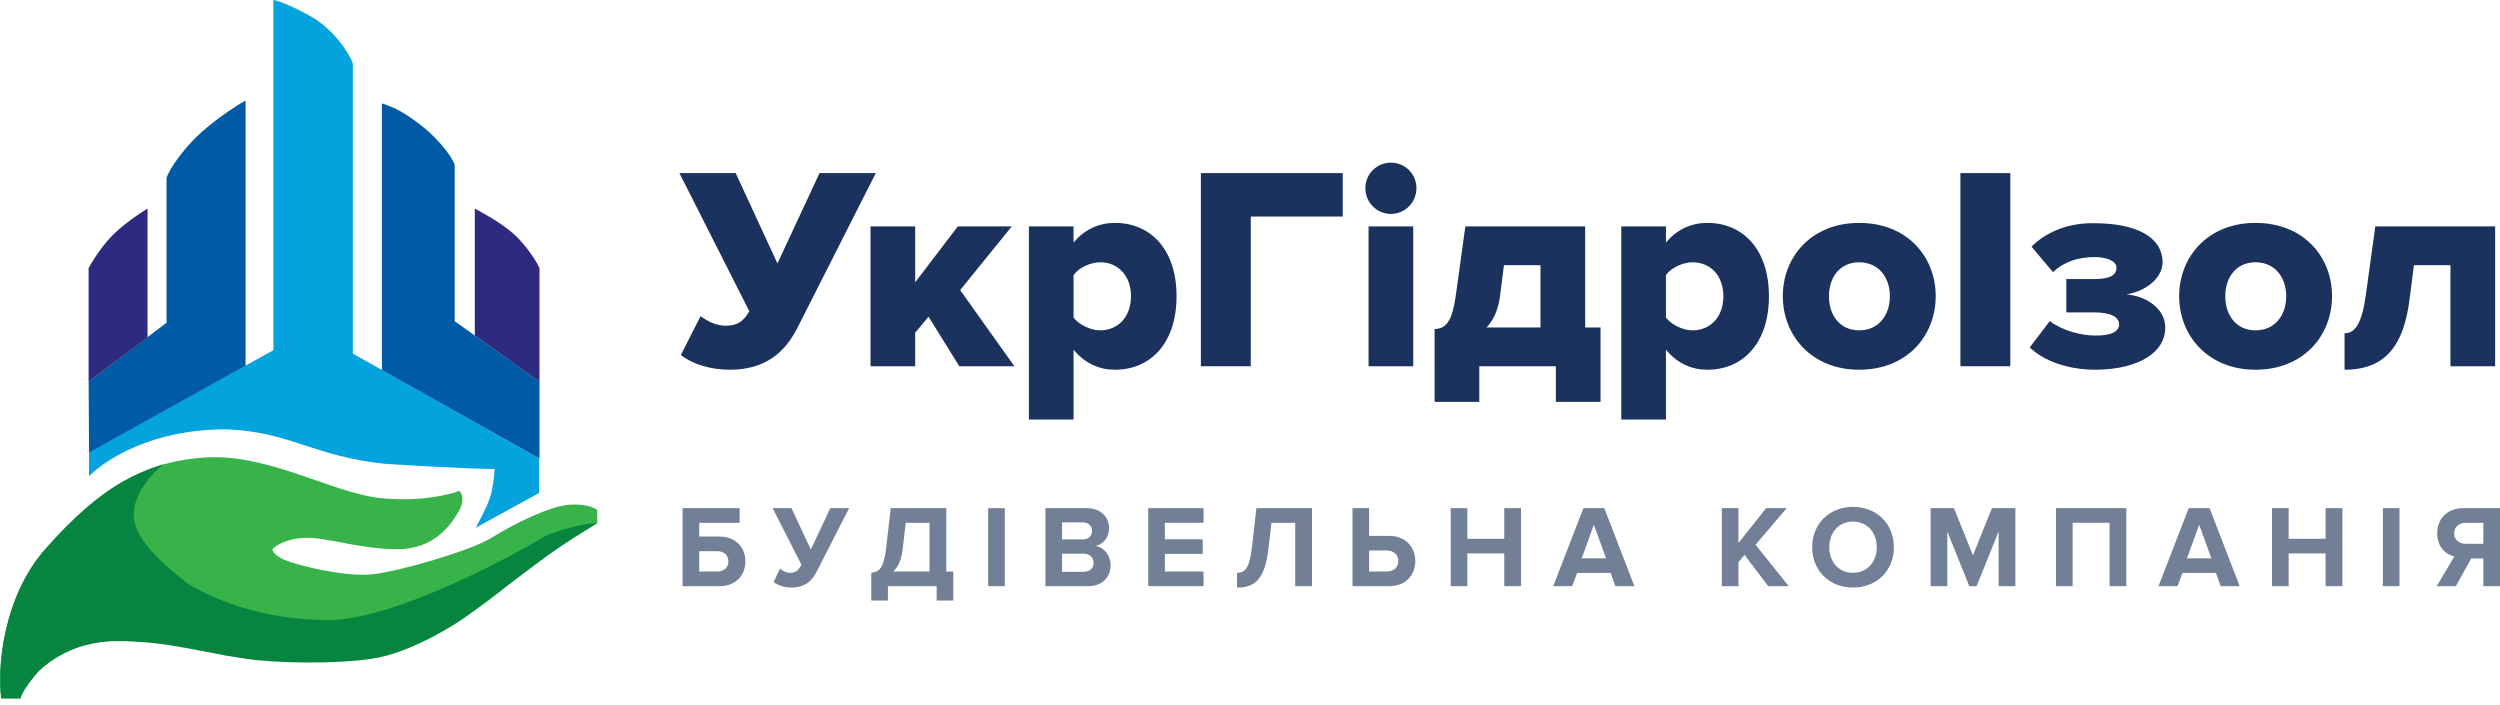<svg width="220" height="62" viewBox="0 0 220 62" fill="none" xmlns="http://www.w3.org/2000/svg">
<path d="M60.068 44.717V51.583H63.316C64.791 51.583 65.595 50.584 65.595 49.4C65.595 48.217 64.781 47.218 63.316 47.218H61.532V46.004H65.09V44.717H60.068ZM63.12 48.505C63.688 48.505 64.1 48.845 64.1 49.4C64.1 49.946 63.688 50.296 63.12 50.296H61.532V48.505H63.12Z" fill="#718096"/>
<path d="M69.641 51.706C70.868 51.706 71.466 51.099 71.888 50.265L74.724 44.717H73.064L71.352 48.361L69.651 44.717H67.991L70.527 49.699C70.259 50.203 70.032 50.409 69.527 50.409C69.197 50.409 68.877 50.234 68.64 50.039L68.084 51.212C68.393 51.49 69.011 51.706 69.641 51.706Z" fill="#718096"/>
<path d="M76.672 52.849H78.137V51.583H82.427V52.849H83.891V50.296H83.272V44.717H78.384L77.982 48.227C77.766 50.039 77.374 50.316 76.672 50.409V52.849ZM79.436 48.33L79.704 46.004H81.797V50.296H78.601C79.034 49.895 79.333 49.256 79.436 48.33Z" fill="#718096"/>
<path d="M88.422 51.583V44.717H86.958V51.583H88.422Z" fill="#718096"/>
<path d="M95.73 51.583C97.04 51.583 97.731 50.759 97.731 49.73C97.731 48.865 97.143 48.155 96.411 48.042C97.06 47.908 97.597 47.331 97.597 46.467C97.597 45.551 96.926 44.717 95.617 44.717H91.997V51.583H95.73ZM95.297 47.465H93.462V45.973H95.297C95.792 45.973 96.101 46.292 96.101 46.724C96.101 47.156 95.792 47.465 95.297 47.465ZM95.349 50.316H93.462V48.721H95.349C95.926 48.721 96.235 49.092 96.235 49.524C96.235 50.018 95.905 50.316 95.349 50.316Z" fill="#718096"/>
<path d="M105.912 51.583V50.296H102.509V48.742H105.839V47.455H102.509V46.004H105.912V44.717H101.044V51.583H105.912Z" fill="#718096"/>
<path d="M108.853 51.706C110.256 51.706 111.287 51.181 111.617 48.33L111.885 46.004H113.978V51.583H115.453V44.717H110.565L110.163 48.227C109.946 50.039 109.544 50.409 108.853 50.409V51.706Z" fill="#718096"/>
<path d="M119.018 44.717V51.583H122.235C123.73 51.583 124.545 50.574 124.545 49.37C124.545 48.175 123.72 47.156 122.235 47.156H120.482V44.717H119.018ZM122.039 48.443C122.617 48.443 123.05 48.803 123.05 49.37C123.05 49.946 122.617 50.296 122.039 50.296H120.482V48.443H122.039Z" fill="#718096"/>
<path d="M133.849 51.583V44.717H132.375V47.414H129.127V44.717H127.662V51.583H129.127V48.7H132.375V51.583H133.849Z" fill="#718096"/>
<path d="M143.828 51.583L141.178 44.717H139.343L136.682 51.583H138.353L138.786 50.419H141.735L142.158 51.583H143.828ZM141.333 49.133H139.188L140.26 46.178L141.333 49.133Z" fill="#718096"/>
<path d="M157.409 51.583L154.491 47.939L157.223 44.717H155.419L152.985 47.784V44.717H151.521V51.583H152.985V49.472L153.522 48.834L155.605 51.583H157.409Z" fill="#718096"/>
<path d="M163.061 51.706C165.144 51.706 166.66 50.224 166.66 48.155C166.66 46.086 165.144 44.604 163.061 44.604C160.989 44.604 159.473 46.086 159.473 48.155C159.473 50.224 160.989 51.706 163.061 51.706ZM163.061 50.409C161.793 50.409 160.978 49.431 160.978 48.155C160.978 46.868 161.793 45.901 163.061 45.901C164.33 45.901 165.155 46.868 165.155 48.155C165.155 49.431 164.33 50.409 163.061 50.409Z" fill="#718096"/>
<path d="M177.353 51.583V44.717H175.29L173.62 48.865L171.949 44.717H169.897V51.583H171.362V46.776L173.3 51.583H173.94L175.878 46.776V51.583H177.353Z" fill="#718096"/>
<path d="M187.115 51.583V44.717H180.928V51.583H182.393V46.004H185.641V51.583H187.115Z" fill="#718096"/>
<path d="M197.094 51.583L194.444 44.717H192.609L189.948 51.583H191.619L192.052 50.419H195.001L195.424 51.583H197.094ZM194.599 49.133H192.454L193.527 46.178L194.599 49.133Z" fill="#718096"/>
<path d="M206.126 51.583V44.717H204.652V47.414H201.403V44.717H199.939V51.583H201.403V48.7H204.652V51.583H206.126Z" fill="#718096"/>
<path d="M211.155 51.583V44.717H209.691V51.583H211.155Z" fill="#718096"/>
<path d="M216.112 51.583L217.473 49.143H218.536V51.583H220V44.717H216.783C215.349 44.717 214.473 45.654 214.473 46.93C214.473 48.145 215.236 48.793 215.978 48.968L214.432 51.583H216.112ZM216.999 47.856C216.411 47.856 215.968 47.506 215.968 46.93C215.968 46.353 216.411 46.004 216.999 46.004H218.536V47.856H216.999Z" fill="#718096"/>
<path d="M3.995 48.331C0.325 52.442 -0.309 58.798 0.115 61.462H1.808C2.302 59.464 5.76 56.467 9.712 56.395C13.665 56.324 16.63 56.895 19.171 57.537C21.712 58.18 29.265 58.465 33.077 57.894C36.888 57.323 42.536 53.398 44.866 51.329C46.729 49.673 50.772 47.118 52.56 46.048V44.906C52.395 44.716 51.699 44.349 50.23 44.406C48.395 44.478 45.078 46.191 43.242 47.332C41.407 48.474 34.984 50.33 32.725 50.544C30.466 50.758 26.796 49.901 25.384 49.402C24.255 49.002 23.972 48.522 23.972 48.331C24.255 48.022 25.215 47.389 26.796 47.332C28.772 47.261 31.666 48.331 34.984 48.331C38.301 48.331 39.784 46.048 40.419 44.906C40.927 43.992 40.631 43.383 40.419 43.193C39.525 43.55 36.889 44.178 33.501 43.836C29.266 43.407 23.549 39.839 17.902 40.267C12.255 40.696 8.583 43.193 3.995 48.331Z" fill="#37B349"/>
<path d="M11.769 45.261C11.769 43.463 13.339 41.688 14.398 40.832C12.033 41.69 9.074 42.583 4.132 48.15C0.212 52.458 -0.226 58.8 0.11 61.461H1.809C1.809 61.461 1.817 60.962 3.276 59.195C3.622 58.775 6.056 56.42 10.317 56.42C14.578 56.42 17.052 57.26 21.529 57.954C24.223 58.371 29.636 58.465 32.76 57.954C36.074 57.412 39.787 55.204 41.48 53.92C41.48 53.92 45.277 51.072 47.012 49.755C48.384 48.714 50.201 47.422 52.53 46.053C51.006 46.053 48.6 46.866 47.965 47.187C43.837 49.648 34.249 54.57 28.915 54.57C23.581 54.57 19.255 53.025 16.532 51.36C13.387 48.918 11.769 47.058 11.769 45.261Z" fill="#078540"/>
<path d="M7.834 41.91V39.789L24.058 30.818V0C24.274 0.008 25.402 0.351 27.358 1.449C29.228 2.5 30.644 4.486 31.051 5.585V31.12L47.437 40.353V43.381L41.853 46.445C41.853 46.445 42.782 44.8 43.107 43.831C43.432 42.861 43.532 41.278 43.532 41.278C43.532 41.278 41.078 41.272 33.903 40.819C27.567 40.167 25.525 37.983 19.894 37.779C13.336 37.779 9.296 40.44 7.834 41.91Z" fill="#03A3DD"/>
<path d="M14.655 28.402L7.799 33.584L7.837 39.827L21.61 32.186V8.844C20.925 9.224 19.496 10.122 17.944 11.442C16.421 12.738 14.939 14.741 14.655 15.658V28.402Z" fill="#005BA7"/>
<path d="M47.476 40.366V33.577L40.015 28.27V14.627C40.072 14.254 38.875 12.419 36.925 10.929C34.974 9.438 34.175 9.324 33.608 9.095V32.569L47.476 40.366Z" fill="#005BA7"/>
<path d="M12.986 29.691L7.797 33.584V23.598C8.048 23.118 8.784 21.905 9.722 20.889C10.659 19.874 12.289 18.773 12.986 18.35V29.691Z" fill="#2D2A80"/>
<path d="M45.203 20.588C44.064 19.573 42.537 18.773 41.783 18.35V29.527L47.476 33.584V23.598C47.281 23.118 46.341 21.604 45.203 20.588Z" fill="#2D2A80"/>
<path d="M64.229 32.536C67.37 32.536 69.08 30.981 70.152 28.892L77.07 15.232H72.118L68.416 23.183L64.74 15.232H59.787L65.94 27.388C65.429 28.255 64.944 28.662 63.846 28.662C63.004 28.662 62.238 28.255 61.651 27.821L59.915 31.236C60.962 32.077 62.596 32.536 64.229 32.536Z" fill="#1B325F"/>
<path d="M89.268 32.23L84.494 25.528L89.038 19.921H84.29L80.537 24.84V19.921H76.606V32.23H80.537V29.274L81.712 27.872L84.418 32.23H89.268Z" fill="#1B325F"/>
<path d="M98.124 32.536C101.213 32.536 103.536 30.242 103.536 26.063C103.536 21.909 101.213 19.615 98.124 19.615C96.72 19.615 95.444 20.176 94.474 21.348V19.921H90.542V36.919H94.474V30.778C95.495 32.001 96.746 32.536 98.124 32.536ZM96.822 29.07C95.98 29.07 94.959 28.586 94.474 27.949V24.203C94.959 23.54 95.98 23.081 96.822 23.081C98.354 23.081 99.528 24.228 99.528 26.063C99.528 27.923 98.354 29.07 96.822 29.07Z" fill="#1B325F"/>
<path d="M110.068 32.23V19.055H118.161V15.232H105.677V32.23H110.068Z" fill="#1B325F"/>
<path d="M122.4 18.825C123.651 18.825 124.646 17.806 124.646 16.557C124.646 15.309 123.651 14.315 122.4 14.315C121.149 14.315 120.153 15.309 120.153 16.557C120.153 17.806 121.149 18.825 122.4 18.825ZM124.365 32.23V19.921H120.434V32.23H124.365Z" fill="#1B325F"/>
<path d="M126.245 35.365H130.176V32.23H136.916V35.365H140.848V28.815H139.495V19.921H128.951L128.134 25.834C127.777 28.509 127.164 28.892 126.245 28.968V35.365ZM132.346 23.336H135.563V28.815H130.815C131.453 28.153 131.861 27.21 132.015 25.961L132.346 23.336Z" fill="#1B325F"/>
<path d="M150.254 32.536C153.343 32.536 155.666 30.242 155.666 26.063C155.666 21.909 153.343 19.615 150.254 19.615C148.85 19.615 147.574 20.176 146.604 21.348V19.921H142.672V36.919H146.604V30.778C147.625 32.001 148.876 32.536 150.254 32.536ZM148.952 29.07C148.11 29.07 147.089 28.586 146.604 27.949V24.203C147.089 23.54 148.11 23.081 148.952 23.081C150.484 23.081 151.658 24.228 151.658 26.063C151.658 27.923 150.484 29.07 148.952 29.07Z" fill="#1B325F"/>
<path d="M163.602 32.536C167.84 32.536 170.342 29.529 170.342 26.063C170.342 22.597 167.84 19.615 163.602 19.615C159.416 19.615 156.888 22.597 156.888 26.063C156.888 29.529 159.416 32.536 163.602 32.536ZM163.602 29.07C161.892 29.07 160.947 27.719 160.947 26.063C160.947 24.432 161.892 23.081 163.602 23.081C165.338 23.081 166.309 24.432 166.309 26.063C166.309 27.719 165.338 29.07 163.602 29.07Z" fill="#1B325F"/>
<path d="M176.907 32.23V15.232H172.516V32.23H176.907Z" fill="#1B325F"/>
<path d="M184.438 32.536C188.191 32.511 190.565 31.007 190.54 28.815C190.54 27.031 188.651 26.012 187.119 25.91C188.829 25.63 190.31 24.483 190.31 23.056C190.284 20.966 188.191 19.615 184.106 19.641C181.86 19.641 179.996 20.482 178.771 21.705L180.66 23.948C181.579 23.081 182.804 22.623 184.311 22.623C185.46 22.623 186.251 23.005 186.251 23.54C186.251 24.177 185.766 24.559 184.26 24.559H181.834V27.49H184.26C185.715 27.49 186.481 27.872 186.481 28.56C186.481 29.147 185.842 29.529 184.438 29.529C183.162 29.529 181.528 29.121 180.379 28.255L178.618 30.574C179.818 31.721 181.86 32.536 184.438 32.536Z" fill="#1B325F"/>
<path d="M198.48 32.536C202.718 32.536 205.22 29.529 205.22 26.063C205.22 22.597 202.718 19.615 198.48 19.615C194.294 19.615 191.766 22.597 191.766 26.063C191.766 29.529 194.294 32.536 198.48 32.536ZM198.48 29.07C196.77 29.07 195.825 27.719 195.825 26.063C195.825 24.432 196.77 23.081 198.48 23.081C200.216 23.081 201.187 24.432 201.187 26.063C201.187 27.719 200.216 29.07 198.48 29.07Z" fill="#1B325F"/>
<path d="M206.322 32.536C209.947 32.536 211.53 30.37 212.041 26.343L212.424 23.336H215.64V32.23H219.572V19.921H209.028L208.211 25.834C207.854 28.509 207.241 29.325 206.322 29.325V32.536Z" fill="#1B325F"/>
</svg>
